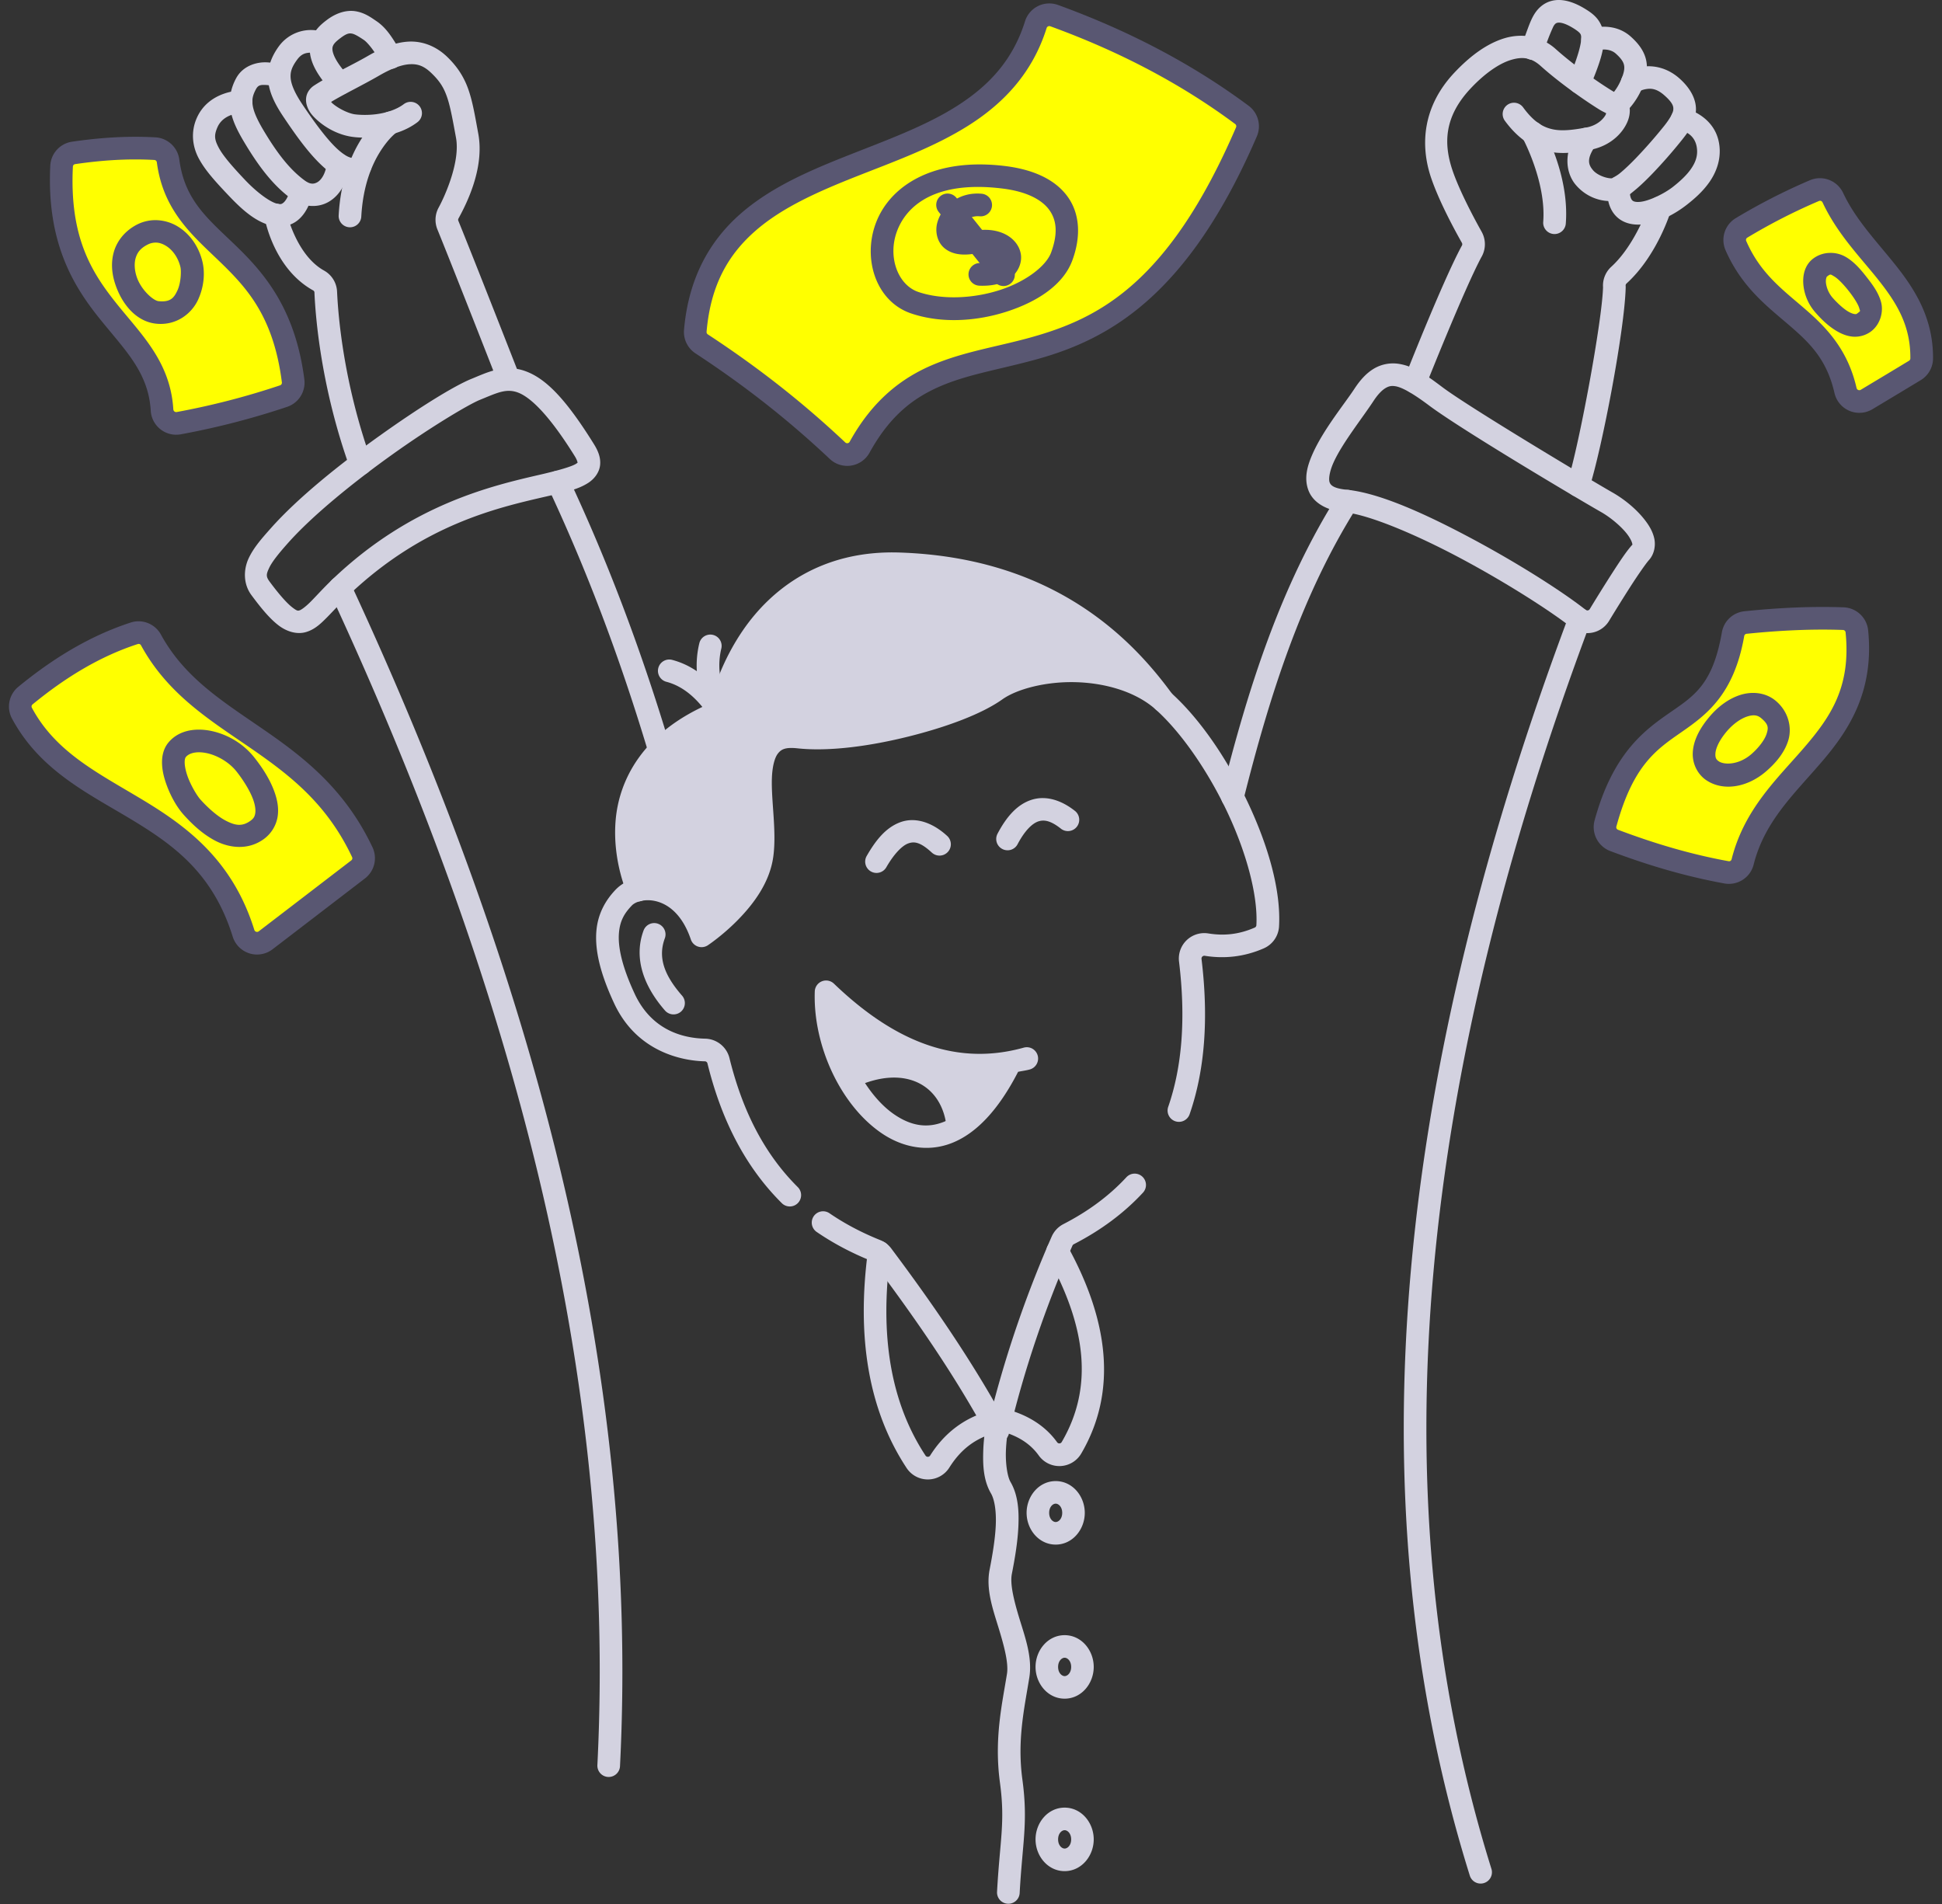 <svg xmlns="http://www.w3.org/2000/svg" width="204" height="200" fill="none" viewBox="0 0 204 200">
  <rect x="0" y="0" width="204" height="200" fill="#333333" stroke="none"/>
  <g clip-path="url(#a)">
    <path fill="#FF0" fill-rule="evenodd" d="m168.346 87.332 2.555-7.463 4.523-3.657 4.544-3.743 2.15-6.747 10.778-1.518 2.298 1.679-.053 5.934-4.298 7.592-5.229 4.683-2.566 5.678-.727 1.946-12.222-2.299-1.753-2.085Zm14.167-63.097 9.088-4.608 3.037 4.052 5.154 6.362 1.732 4.48.663 3.529s-3.336 2.363-4.053 2.46c-.716.096-4.181 1.122-4.181 1.122s-1.646-4.908-2.159-5.646c-.514-.737-4.042-3.165-4.042-3.165s-3.55-3.635-3.871-4.351a368.121 368.121 0 0 0-1.604-3.433l.236-.802ZM73.246 35.49c.684.171 6.116 4.192 6.116 4.192l7.902 6.822 1.935 1.475 4.587-6.127 8.875-3.678s8.736-1.86 9.484-2.673c.749-.813 8.672-5.132 9.271-6.159.598-1.026 5.367-6.896 5.827-7.88.46-.984 3.732-8.757 3.732-8.757l-7.25-5.486-11.216-4.865-3.55-.588-3.967 7.014-15.247 8.62-11.388 6.127-4.277 5.848-.834 6.116ZM7.445 15.89c1.133-.235 9.73-.556 9.73-.556l1.668 5.828 5.42 5.186 4.983 7.485 1.177 5.71-2.278 2.427-9.527 2-1.668-.803s-1.24-4.715-1.604-5.517c-.363-.802-4.501-5.71-4.501-5.71s-3.026-3.817-3.326-5.058c-.299-1.24-1.186-6.896-1.165-8.04.021-1.144 1.09-2.951 1.09-2.951ZM1.38 73.32l13.452-7.495 4.074 5.41 7.025 5.87 7.27 4.502 4.02 6.234.803 3.09-9.73 6.822-2.449.727s-2.684-5.967-3.39-6.715c-.705-.749-6.693-5.346-6.693-5.346s-6.33-4.106-7.207-4.79c-.876-.685-4.351-2.973-5.11-4.267-.76-1.294-2.064-4.042-2.064-4.042Z" clip-rule="evenodd"/>
    <path fill="#D3D2E0" fill-rule="evenodd" d="M106.15 111.588c-6.661 1.213-13.111-1.393-19.371-7.404-.12 3.374 1.038 7.134 2.938 10.072 5.507-2.63 9.59-.131 9.76 4.734 2.269-.86 4.576-3.139 6.673-7.402ZM76.103 72.869c1.362-4.209 5.897-14.061 18.38-13.64 15.86.534 23.636 8.792 27.722 14.419-4.779-4.274-13.852-3.821-17.605-1.152-3.758 2.673-14.532 5.596-20.712 4.928-6.182-.668-3.176 7.768-3.842 12.445-.67 4.677-6.349 8.436-6.349 8.436-1.43-4.225-4.58-5.365-6.694-4.835 0 0-5.617-12.27 7.482-18.264-1.32-1.944-2.804-3.153-4.5-3.593a1.19 1.19 0 0 1 .599-2.303c.91.236 1.784.631 2.616 1.192a9.923 9.923 0 0 1 .262-2.935 1.188 1.188 0 1 1 2.31.557c-.38 1.583-.225 3.163.33 4.745Z" clip-rule="evenodd"/>
    <path fill="#D3D2E0" d="M113.065 69.28c-3.545-.096-6.931.666-9.154 2.247-1.609 1.143-5.201 2.573-9.046 3.532-3.846.959-8.017 1.489-10.849 1.182-1.801-.194-3.324.354-4.182 1.458-.857 1.105-1.067 2.481-1.124 3.895-.113 2.827.443 6.115.159 8.107-.274 1.916-1.683 3.873-3.095 5.305a18.561 18.561 0 0 1-1.62 1.444c-2.394-4.641-7.243-5.348-9.505-2.975-.94.99-1.843 2.391-2.002 4.336-.16 1.945.358 4.351 1.872 7.595 2.4 5.148 7.23 6.026 9.503 6.077a.287.287 0 0 1 .296.228v.003c1.388 5.627 3.793 10.679 7.808 14.669a1.187 1.187 0 0 0 1.683-.005 1.19 1.19 0 0 0-.006-1.682c-3.64-3.617-5.86-8.22-7.175-13.549a2.686 2.686 0 0 0-2.564-2.042h.011c-1.808-.041-5.464-.551-7.4-4.704v-.001c-1.41-3.02-1.768-5.04-1.657-6.394.11-1.355.626-2.125 1.355-2.89.856-.897 4.552-1.29 6.198 3.57a1.191 1.191 0 0 0 1.783.61s1.52-1.003 3.114-2.62c1.595-1.617 3.361-3.877 3.756-6.639.383-2.686-.233-5.955-.137-8.348.048-1.196.288-2.095.626-2.53.339-.436.758-.692 2.048-.553 3.347.362 7.653-.235 11.68-1.24 4.026-1.003 7.699-2.372 9.849-3.9 1.536-1.093 4.577-1.893 7.711-1.808 3.134.084 6.336 1.01 8.427 2.891v.001c2.696 2.425 5.493 6.5 7.506 10.775 2.006 4.263 3.221 8.757 3.044 11.87a.294.294 0 0 1-.17.24c-1.696.744-3.275.875-4.887.614l-.008-.001a2.672 2.672 0 0 0-3.06 2.967v-.001c.73 6.011.313 11.077-1.141 15.263a1.19 1.19 0 0 0 2.248.781c1.602-4.614 2.017-10.054 1.255-16.331v-.001a.295.295 0 0 1 .336-.327l-.009-.002c1.998.323 4.111.144 6.227-.785l.003-.002a2.68 2.68 0 0 0 1.581-2.212l.003-.033c.228-3.828-1.145-8.544-3.268-13.053-2.123-4.509-5.005-8.777-8.068-11.531-2.68-2.412-6.408-3.406-9.953-3.502h-.002Zm6.084 54.002a1.18 1.18 0 0 0-.827.381c-1.791 1.934-3.991 3.571-6.614 4.92a2.693 2.693 0 0 0-1.228 1.302 118.259 118.259 0 0 0-6.067 17.331c-3.256-5.636-6.938-10.928-10.782-16.064v-.001a2.672 2.672 0 0 0-1.153-.883l.004.001c-2.014-.807-3.794-1.759-5.37-2.84a1.19 1.19 0 0 0-1.346 1.962c1.728 1.185 3.666 2.22 5.831 3.087l.004.001a.28.28 0 0 1 .125.097c4.388 5.865 8.561 11.85 12.054 18.309a1.186 1.186 0 0 0 1.202.613 1.19 1.19 0 0 0 1.001-.903c1.591-6.684 3.818-13.265 6.671-19.745v-.001a.306.306 0 0 1 .14-.15c2.838-1.46 5.275-3.263 7.272-5.421a1.19 1.19 0 0 0-.919-1.996h.002Z"/>
    <path fill="#D3D2E0" d="M69.135 97.037a1.19 1.19 0 0 0-1.529.701c-1.064 2.871-.01 5.827 2.251 8.413a1.193 1.193 0 0 0 1.678.113 1.191 1.191 0 0 0 .113-1.679c-1.945-2.225-2.53-4.08-1.811-6.02a1.19 1.19 0 0 0-.702-1.528Zm25.39-38.997c-8.331-.281-13.51 3.892-16.407 8.06-2.291 3.298-3.24 6.55-3.548 7.802-7.108 3.06-9.547 8.082-9.9 12.27-.362 4.308 1.252 7.793 1.252 7.793a1.19 1.19 0 1 0 2.163-.99s-1.348-2.99-1.044-6.604c.304-3.613 2.072-7.774 8.998-10.536a1.19 1.19 0 0 0 .728-.884s.723-3.777 3.305-7.493c2.583-3.717 6.847-7.294 14.373-7.04 15.46.52 22.809 8.435 26.798 13.929a1.197 1.197 0 0 0 .777.476 1.185 1.185 0 0 0 1.2-.554 1.175 1.175 0 0 0 .143-.899 1.178 1.178 0 0 0-.194-.422c-4.183-5.76-12.386-14.36-28.644-14.908Zm1.25 28.108a3.59 3.59 0 0 0-1.2.22c-1.545.568-2.598 1.923-3.532 3.545a1.189 1.189 0 1 0 2.062 1.187c.81-1.409 1.66-2.268 2.29-2.5.632-.231 1.277-.167 2.514.98a1.19 1.19 0 0 0 1.616-1.746c-1.201-1.113-2.516-1.701-3.75-1.686Zm13.772-2.315a3.79 3.79 0 0 0-1.15.17c-1.512.469-2.654 1.757-3.609 3.57a1.183 1.183 0 0 0 .137 1.315 1.195 1.195 0 0 0 1.267.376 1.19 1.19 0 0 0 .7-.582c.801-1.518 1.599-2.218 2.21-2.408.611-.19 1.3-.058 2.365.79a1.19 1.19 0 0 0 1.483-1.86c-1.067-.85-2.243-1.365-3.403-1.371Zm-17.035 46.533a1.191 1.191 0 0 0-1.336 1.022c-1.189 8.904-.01 16.648 4.067 22.827 0 .002.002.003.003.005a2.67 2.67 0 0 0 4.466-.042l.007-.011c1.17-1.863 2.683-3.09 4.877-3.667.305-.08.565-.278.724-.551a1.186 1.186 0 0 0-.427-1.626 1.186 1.186 0 0 0-.902-.123c-2.767.727-4.858 2.428-6.287 4.702l.007-.011a.284.284 0 0 1-.243.136.29.29 0 0 1-.244-.126c-3.688-5.595-4.829-12.677-3.692-21.198a1.196 1.196 0 0 0-.233-.88 1.203 1.203 0 0 0-.788-.457h.001Z"/>
    <path fill="#D3D2E0" d="M111.425 130.312a1.189 1.189 0 0 0-1.513 1.275c.017.156.065.306.141.443 3.988 7.229 4.885 13.628 1.473 19.451a.286.286 0 0 1-.474.025l.004.005c-1.341-1.876-3.346-3.003-5.651-3.566a1.19 1.19 0 0 0-.565 2.311c1.919.469 3.321 1.297 4.282 2.639l.004.006a2.663 2.663 0 0 0 4.452-.214c3.902-6.655 2.771-14.171-1.442-21.807a1.19 1.19 0 0 0-.711-.568Z"/>
    <path fill="#D3D2E0" d="M104.92 148.933c-.31-.056-.63.013-.89.192-.259.18-.436.455-.493.766 0 0-.204 1.119-.25 2.504-.045 1.386-.013 3.066.81 4.474.382.655.57 1.888.505 3.347-.065 1.459-.345 3.121-.646 4.66v-.001c-.397 2.022.308 4.065.907 6.008.599 1.943 1.1 3.791.915 4.946-.502 3.131-1.361 6.803-.739 11.41v.001c.574 4.229-.006 6.015-.304 11.506a1.19 1.19 0 0 0 2.376.129c.29-5.348.901-7.424.286-11.954v-.001c-.561-4.154.208-7.461.73-10.714.326-2.038-.394-4.087-.991-6.023-.596-1.936-1.06-3.754-.845-4.85v-.001c.309-1.579.613-3.333.687-5.01.075-1.678-.04-3.303-.827-4.652v-.001c-.349-.597-.525-2-.486-3.195.04-1.196.213-2.158.213-2.158a1.19 1.19 0 0 0-.958-1.383Zm5.976 6.645c-1.769 0-3.055 1.591-3.055 3.335 0 1.745 1.286 3.335 3.055 3.335 1.77 0 3.056-1.59 3.056-3.335 0-1.744-1.286-3.335-3.056-3.335Zm0 2.37c.298 0 .686.335.686.965 0 .631-.388.965-.686.965-.297 0-.685-.334-.685-.965 0-.63.388-.965.685-.965Zm.94 13.815c-1.769 0-3.056 1.591-3.056 3.335 0 1.745 1.287 3.335 3.056 3.335 1.769 0 3.056-1.59 3.056-3.335 0-1.744-1.287-3.335-3.056-3.335Zm0 2.37c.297 0 .686.335.686.965 0 .631-.389.966-.686.966-.297 0-.686-.335-.686-.966 0-.63.389-.965.686-.965Zm0 15.746c-1.769 0-3.056 1.59-3.056 3.335 0 1.744 1.287 3.335 3.056 3.335 1.769 0 3.056-1.591 3.056-3.335 0-1.745-1.287-3.335-3.056-3.335Zm0 2.369c.297 0 .686.335.686.966 0 .63-.389.965-.686.965-.297 0-.686-.335-.686-.965 0-.631.389-.966.686-.966Zm35.093-154.03a3.936 3.936 0 0 0-2.531.462c-.795.453-1.471 1.17-2.103 2.133-1.055 1.61-3.243 4.262-4.381 6.794-.569 1.266-.967 2.597-.462 3.914.505 1.318 1.933 2.108 3.821 2.294 2.526.248 7.471 2.327 12.172 4.836 4.701 2.509 9.306 5.443 11.597 7.234l-.049-.04a2.666 2.666 0 0 0 4.017-.597l.007-.012a173.995 173.995 0 0 1 2.293-3.678c.808-1.254 1.626-2.418 1.902-2.72.581-.637.723-1.564.56-2.29-.163-.726-.535-1.344-.988-1.929-.907-1.168-2.185-2.2-3.425-2.903-2.113-1.2-14.981-8.9-17.811-11.024-1.567-1.175-2.958-2.221-4.619-2.474Zm-.87 2.344c.157-.027.318-.022.512.008.775.118 2.027.884 3.549 2.025 3.344 2.51 15.782 9.894 18.065 11.19.957.543 2.082 1.472 2.719 2.293.319.41.503.794.548.992.045.199.045.118.004.164-.596.653-1.317 1.75-2.145 3.035a174.61 174.61 0 0 0-2.318 3.72.292.292 0 0 1-.437.062 1.065 1.065 0 0 0-.049-.04c-2.509-1.96-7.133-4.893-11.943-7.46-4.809-2.566-9.657-4.77-13.058-5.103-1.437-.142-1.718-.48-1.833-.779-.114-.299-.045-1.073.41-2.086.911-2.027 2.999-4.632 4.201-6.466.497-.758.942-1.17 1.291-1.37.174-.1.326-.158.483-.185h.001Zm-59.729 62.52a1.187 1.187 0 0 0-.741 1.06c-.198 5.603 2.642 11.875 6.973 14.86 2.166 1.493 4.856 2.095 7.475 1.045 2.513-1.007 4.839-3.432 6.911-7.461.412-.087.821-.133 1.233-.248a1.191 1.191 0 0 0 .265-2.182 1.189 1.189 0 0 0-.904-.109c-6.835 1.907-13.33-.375-19.94-6.721a1.187 1.187 0 0 0-1.272-.244Zm1.875 3.941c5.049 4.162 10.36 6.238 15.792 5.953-1.651 2.727-3.335 4.257-4.845 4.863-1.842.739-3.547.371-5.24-.795-2.734-1.884-5.009-6.029-5.707-10.021Z"/>
    <path fill="#D3D2E0" d="M141.27 51.486c-.308.07-.575.259-.744.526-6.037 9.57-9.444 20.374-12.212 31.406a1.187 1.187 0 0 0 .864 1.444 1.193 1.193 0 0 0 1.245-.445c.093-.125.161-.268.199-.42 2.745-10.94 6.095-21.487 11.916-30.716a1.19 1.19 0 0 0-1.268-1.795Zm25.07 12.462a1.188 1.188 0 0 0-1.531.697c-17.686 47.22-23.087 91.806-10.403 132.401a1.19 1.19 0 0 0 2.271-.71c-12.48-39.938-7.21-83.948 10.36-130.856a1.193 1.193 0 0 0-.697-1.532Zm-6.924-60.179a6.07 6.07 0 0 0-1.407.257c-1.844.565-3.582 1.862-5.217 3.59v.001c-3.358 3.554-3.625 7.623-2.46 11.06.855 2.513 2.46 5.456 3.233 6.828a.299.299 0 0 1-.004.305c-.013.02-.025.042-.037.063-2.049 3.816-5.982 13.832-5.982 13.832a1.191 1.191 0 0 0 1.579 1.528c.29-.126.518-.361.633-.654 0 0 4.049-10.198 5.866-13.581l-.036.063a2.683 2.683 0 0 0 .055-2.72v-.002c-.743-1.321-2.314-4.252-3.053-6.427-.97-2.86-.88-5.68 1.935-8.66 1.455-1.539 2.944-2.572 4.186-2.952 1.241-.38 2.157-.25 3.135.63 1.324 1.188 2.933 2.398 4.326 3.364.697.483 1.338.904 1.867 1.23.282.173.471.252.687.37-.032.088-.024.12-.096.237-.303.488-.937 1.076-2.044 1.274-1.346.24-2.496.393-3.498.171-1.002-.22-1.962-.764-3.086-2.298a1.188 1.188 0 1 0-1.919 1.406c1.372 1.872 2.924 2.87 4.492 3.216 1.569.346 3.048.093 4.429-.153 1.768-.316 2.999-1.317 3.647-2.363.325-.523.524-1.05.553-1.624a1.944 1.944 0 0 0-.159-.93 1.659 1.659 0 0 0-.883-.839c.03.011-.396-.198-.877-.494a40.485 40.485 0 0 1-1.758-1.158c-1.331-.923-2.885-2.097-4.092-3.18a5.433 5.433 0 0 0-4.015-1.39Z"/>
    <path fill="#D3D2E0" d="M161.322 12.802a1.19 1.19 0 0 0-1.359 1.727s2.473 4.576 2.147 8.773a1.18 1.18 0 0 0 .282.866 1.187 1.187 0 0 0 1.677.13 1.188 1.188 0 0 0 .412-.812c.406-5.21-2.444-10.12-2.444-10.12a1.193 1.193 0 0 0-.715-.564ZM163.739 0c-.275 0-.538.035-.788.103-.996.27-1.549 1.009-1.802 1.428-.339.56-.572 1.235-.823 1.913a55.69 55.69 0 0 0-.453 1.273 1.198 1.198 0 0 0 .061.909 1.18 1.18 0 0 0 .685.6 1.187 1.187 0 0 0 1.508-.746s.192-.569.43-1.21a21.23 21.23 0 0 1 .626-1.506l.003-.003c.122-.204.217-.316.388-.362.171-.047.655-.084 1.721.578.35.217.56.386.654.5.094.116.131.17.15.433.037.526-.252 1.878-1.273 4.289a1.191 1.191 0 0 0 1.93 1.311c.111-.11.2-.24.261-.384 1.067-2.52 1.551-4.037 1.454-5.386a3.186 3.186 0 0 0-.683-1.77c-.377-.46-.815-.752-1.239-1.015-1.045-.648-1.984-.956-2.81-.955Z"/>
    <path fill="#D3D2E0" d="M168.388 2.807c-.859.013-1.479.238-1.479.238a1.193 1.193 0 0 0-.805 1.048 1.18 1.18 0 0 0 .293.863 1.19 1.19 0 0 0 1.277.342s1.266-.37 2.047.322c.575.512.792.867.868 1.174.076.308.053.708-.235 1.426-.573 1.426-1.304 1.927-1.304 1.927a1.174 1.174 0 0 0-.475.777 1.188 1.188 0 0 0 1.456 1.34c.151-.037.294-.103.421-.195 0 0 1.32-.995 2.11-2.964.393-.979.568-1.947.337-2.882-.231-.934-.828-1.696-1.596-2.38v-.001c-.957-.85-2.055-1.049-2.914-1.035h-.001Z"/>
    <path fill="#D3D2E0" d="M173.405 6.964a4.19 4.19 0 0 0-.857.044 4.642 4.642 0 0 0-1.777.683 1.194 1.194 0 0 0-.486.77 1.189 1.189 0 0 0 1.858 1.173s.28-.197.778-.276c.498-.08 1.09-.07 1.902.645.908.8.981 1.18.951 1.522-.031.343-.347.928-.946 1.684a51.36 51.36 0 0 1-3.006 3.427c-.594.614-1.187 1.178-1.67 1.57-.482.39-.966.547-.747.52-.517.065-1.587-.283-2.063-.846-.475-.562-.731-1.164.272-2.595a1.187 1.187 0 0 0-.291-1.656 1.191 1.191 0 0 0-1.657.29c-1.426 2.035-1.227 4.212-.14 5.498 1.088 1.286 2.69 1.856 4.177 1.668.878-.11 1.341-.54 1.947-1.032.607-.491 1.247-1.107 1.881-1.762a52.57 52.57 0 0 0 3.162-3.606c.668-.844 1.341-1.739 1.45-2.946.109-1.207-.527-2.446-1.748-3.522-.988-.87-2.07-1.208-2.99-1.253Z"/>
    <path fill="#D3D2E0" d="M176.925 11.348a1.191 1.191 0 0 0-1.388.95 1.19 1.19 0 0 0 .951 1.388s1.526.191 1.759 1.825v.002c.121.844-.133 1.538-.624 2.243-.491.705-1.223 1.352-1.886 1.873-.908.712-2.504 1.49-3.461 1.576-.478.042-.693-.046-.804-.152-.111-.105-.302-.396-.268-1.266a1.188 1.188 0 1 0-2.377-.094c-.051 1.278.256 2.372 1.007 3.085.751.713 1.762.876 2.653.797 1.781-.159 3.497-1.116 4.719-2.075.732-.576 1.647-1.348 2.369-2.384.721-1.035 1.247-2.402 1.026-3.94v-.001c-.446-3.13-3.677-3.827-3.677-3.827h.001Z"/>
    <path fill="#D3D2E0" d="M174.729 20.687a1.19 1.19 0 0 0-1.492.778s-1.397 4.197-3.968 6.548l.011-.01a2.671 2.671 0 0 0-.879 2.26l-.006-.146c-.08 3.587-2.555 16.845-3.738 20.519a1.2 1.2 0 0 0 .073.907 1.204 1.204 0 0 0 .694.59 1.19 1.19 0 0 0 1.497-.768c1.374-4.266 3.753-16.763 3.852-21.195a1.192 1.192 0 0 0-.006-.147.286.286 0 0 1 .096-.245l.011-.01c3.258-2.978 4.632-7.588 4.632-7.588a1.183 1.183 0 0 0-.37-1.27 1.19 1.19 0 0 0-.407-.223ZM53.559 38.682c-1.512-.025-2.835.629-4.02 1.108-1.845.745-5.527 3.032-9.67 5.989-4.144 2.956-8.583 6.51-11.428 9.72-.886.997-1.766 1.977-2.31 3.124-.544 1.148-.614 2.679.277 3.884 1.105 1.495 1.97 2.504 2.84 3.175.87.67 1.94.985 2.873.718.932-.267 1.562-.877 2.229-1.549.666-.672 1.37-1.466 2.262-2.316 7.822-7.454 15.66-9.204 20.733-10.375 1.87-.431 3.342-.703 4.491-1.466.575-.382 1.11-1.034 1.2-1.821.088-.788-.199-1.501-.639-2.21-2.958-4.757-5.073-6.932-7.263-7.697a4.996 4.996 0 0 0-1.576-.284Zm-.101 2.374c.291 0 .583.049.892.156 1.236.432 3.176 2.122 6.028 6.708.288.464.294.692.294.686 0-.007.068-.04-.15.106-.437.29-1.848.7-3.71 1.13-5.06 1.168-13.573 3.092-21.84 10.97-.974.928-1.72 1.768-2.31 2.364-.591.596-1.026.888-1.195.937-.17.048-.236.092-.766-.316-.53-.408-1.33-1.285-2.38-2.704-.397-.538-.361-.773-.04-1.45.321-.678 1.067-1.583 1.94-2.565 2.602-2.937 6.969-6.466 11.029-9.363 4.06-2.897 7.98-5.235 9.178-5.72 1.286-.518 2.154-.942 3.029-.94Z"/>
    <path fill="#D3D2E0" d="M59.02 49.517a1.19 1.19 0 0 0-1.48 1.624c3.903 8.308 7.462 17.54 10.584 27.96a1.188 1.188 0 1 0 2.279-.682c-3.154-10.528-6.755-19.871-10.71-28.289a1.191 1.191 0 0 0-.673-.613ZM36.137 60.616a1.19 1.19 0 0 0-1.487 1.619c18.997 40.896 30.181 81.901 28.103 123.172a1.188 1.188 0 0 0 1.588 1.181 1.195 1.195 0 0 0 .675-.611 1.19 1.19 0 0 0 .113-.45c2.104-41.778-9.219-83.171-28.321-124.294a1.19 1.19 0 0 0-.67-.617Zm6.77-56.244c-1.434.078-2.813.668-4.247 1.497-1.882 1.086-4 2.03-5.677 3.122-.327.213-.63.567-.758.978-.128.411-.083.817.02 1.138.206.643.596 1.073 1.046 1.483.9.818 2.124 1.493 3.443 1.74.696.13 1.782.192 3.077.026 1.294-.166 2.775-.565 4.038-1.518a1.188 1.188 0 0 0-.552-2.128 1.189 1.189 0 0 0-.881.229c-.786.593-1.882.927-2.908 1.058-1.027.132-2.006.057-2.336-.005-.736-.138-1.747-.677-2.28-1.162-.076-.069-.055-.065-.108-.127 1.398-.842 3.24-1.72 5.066-2.774 1.271-.735 2.347-1.136 3.186-1.181.839-.046 1.483.162 2.281.93.883.847 1.295 1.517 1.642 2.512.346.995.586 2.342.944 4.289.45 2.451-1.1 5.992-1.823 7.323l.006-.012a2.673 2.673 0 0 0-.135 2.318c1.871 4.603 6.403 16.193 6.403 16.193a1.19 1.19 0 0 0 2.216-.866s-4.528-11.58-6.417-16.229l-.003-.005a.284.284 0 0 1 .013-.252l.006-.011c.824-1.514 2.742-5.248 2.073-8.889-.355-1.934-.591-3.359-1.038-4.64-.446-1.282-1.142-2.393-2.24-3.447-1.179-1.133-2.625-1.668-4.06-1.59h.003Z"/>
    <path fill="#D3D2E0" d="M41.24 11.733a1.19 1.19 0 0 0-.89.187s-1.19.836-2.311 2.555c-1.122 1.718-2.263 4.39-2.464 8.173a1.19 1.19 0 0 0 2.376.127c.18-3.37 1.167-5.602 2.08-7 .913-1.399 1.663-1.892 1.663-1.892a1.19 1.19 0 0 0-.454-2.15ZM36.65 1.152c-.755.053-1.563.372-2.33.956-.55.42-1.578 1.212-1.756 2.612-.178 1.402.516 2.95 2.291 4.871a1.19 1.19 0 0 0 1.748-1.615C35.054 6.3 34.878 5.385 34.924 5.02c.046-.364.336-.638.838-1.02h.003c.679-.519.94-.517 1.21-.47.271.048.683.285 1.252.67.298.202.808.809 1.158 1.353.35.543.569.992.569.992a1.19 1.19 0 1 0 2.139-1.042s-.278-.57-.708-1.238c-.43-.669-.985-1.466-1.823-2.034-.568-.385-1.23-.878-2.176-1.044a3.028 3.028 0 0 0-.735-.036Z"/>
    <path fill="#D3D2E0" d="M32.515 3.155a4.17 4.17 0 0 0-3.211 1.693c-.791 1.076-1.247 2.288-1.141 3.56.105 1.27.69 2.492 1.62 3.876 1.1 1.638 2.405 3.517 3.797 4.881.696.682 1.408 1.255 2.262 1.568.853.313 1.981.237 2.776-.412a1.19 1.19 0 0 0-1.504-1.843c-.168.137-.136.137-.454.021-.317-.116-.85-.479-1.415-1.033-1.13-1.107-2.41-2.903-3.487-4.508v-.001c-.818-1.218-1.17-2.1-1.225-2.747-.053-.646.11-1.168.688-1.952.454-.617.903-.71 1.371-.725a2.32 2.32 0 0 1 .803.108 1.19 1.19 0 0 0 .849-2.222s-.76-.295-1.729-.264Z"/>
    <path fill="#D3D2E0" d="M28.003 6.548c-.99-.04-2.461.316-3.196 1.667-.582 1.071-.787 2.229-.591 3.345.196 1.116.716 2.164 1.426 3.355 1.612 2.706 3.128 4.628 4.985 5.98 1.138.828 2.655 1.003 3.86.328 1.205-.675 1.99-2.045 2.227-3.821a1.19 1.19 0 0 0-2.358-.314c-.169 1.264-.651 1.846-1.031 2.06-.38.212-.766.21-1.299-.177-1.485-1.082-2.812-2.707-4.34-5.273-.65-1.09-1.016-1.917-1.127-2.55-.111-.631-.043-1.094.338-1.796.23-.421.498-.448 1.01-.427.511.02.985.198.985.198a1.19 1.19 0 0 0 .884-2.209s-.785-.326-1.773-.366Z"/>
    <path fill="#D3D2E0" d="M25.33 9.5s-3.396-.012-4.673 2.927c-.605 1.39-.471 2.889.2 4.17.672 1.28 1.761 2.467 3.167 3.951 1.463 1.542 2.917 2.834 4.639 3.185.86.176 1.863.01 2.61-.595.748-.605 1.22-1.51 1.54-2.671a1.19 1.19 0 0 0-2.292-.635c-.242.873-.551 1.3-.745 1.458-.194.157-.293.183-.638.112-.69-.14-2.061-1.093-3.388-2.49-1.38-1.456-2.343-2.576-2.785-3.42-.443-.844-.486-1.29-.127-2.117.65-1.493 2.488-1.496 2.488-1.496a1.19 1.19 0 0 0 .003-2.38h.001Z"/>
    <path fill="#D3D2E0" d="M28.725 21.408a1.189 1.189 0 0 0-.946 1.391s.875 5.338 5.091 7.692a.268.268 0 0 1 .163.252v.04c.117 2.535.672 9.825 3.711 18.345a1.191 1.191 0 0 0 2.196.11 1.187 1.187 0 0 0 .045-.909c-2.926-8.201-3.465-15.26-3.575-17.655v.041a2.664 2.664 0 0 0-1.4-2.311l.018.009c-2.927-1.634-3.914-6.06-3.914-6.06a1.19 1.19 0 0 0-1.391-.945h.002Z"/>
    <path fill="#595772" d="M110.071.365a2.69 2.69 0 0 0-1.035.274 2.686 2.686 0 0 0-1.361 1.594v.003c-1.305 4.162-3.876 6.825-7.194 8.926-3.318 2.102-7.378 3.572-11.41 5.167-4.033 1.595-8.05 3.316-11.245 6.096-3.194 2.781-5.496 6.678-5.972 12.23v.005a2.683 2.683 0 0 0 1.202 2.458l.003.002c5.809 3.81 10.262 7.474 14.096 11.08a2.67 2.67 0 0 0 2.247.707h.003a2.676 2.676 0 0 0 1.93-1.343l.002-.004c2.206-3.997 4.728-5.86 7.67-7.085 2.941-1.224 6.349-1.734 10.046-2.776 7.394-2.083 15.723-6.557 22.973-23.37a2.686 2.686 0 0 0-.847-3.206l-.004-.004C125.243 6.705 118.529 3.208 111.138.52l-.003-.001a2.67 2.67 0 0 0-1.06-.153h-.004Zm.252 2.392c7.201 2.618 13.701 6.01 19.424 10.268.114.085.15.224.092.357v.002c-7.056 16.365-14.406 20.045-21.435 22.025-3.514.99-7.003 1.49-10.316 2.87-3.312 1.38-6.4 3.716-8.835 8.128a.293.293 0 0 1-.455.074l-.007-.007c-3.92-3.688-8.498-7.454-14.431-11.345l-.003-.001a.29.29 0 0 1-.134-.273c.431-5.013 2.355-8.19 5.164-10.635 2.81-2.446 6.573-4.103 10.557-5.68 3.985-1.575 8.18-3.07 11.809-5.368 3.629-2.299 6.7-5.471 8.19-10.222a.295.295 0 0 1 .38-.193Z"/>
    <path fill="#595772" d="M102.925 17.272c-5.988-.002-9.604 2.753-10.89 6.086-1.471 3.809-.015 8.314 3.67 9.563 3.199 1.085 6.899.83 10.069-.195 3.169-1.026 5.915-2.787 6.87-5.37.932-2.525.795-4.938-.514-6.726-1.308-1.788-3.585-2.818-6.494-3.182a21.92 21.92 0 0 0-2.712-.176h.001Zm-.004 2.365c.749.008 1.555.064 2.421.172 2.509.314 4.092 1.164 4.869 2.226.777 1.062.95 2.467.202 4.497-.52 1.404-2.625 3.042-5.372 3.93-2.747.89-6.03 1.068-8.573.206-2.157-.731-3.27-3.719-2.214-6.453.923-2.392 3.42-4.634 8.667-4.578Z"/>
    <path fill="#595772" d="M102.247 20.348c-1.921.17-3.367 1.505-3.789 3.046-.24.88-.051 2.029.785 2.7.837.67 1.979.776 3.345.515.928-.177 1.557-.057 1.9.103.344.16.392.323.398.361.006.038.055.057-.166.218-.221.162-.775.38-1.744.34a1.192 1.192 0 0 0-1.237 1.14 1.187 1.187 0 0 0 1.139 1.238c1.345.055 2.438-.208 3.244-.796.806-.588 1.265-1.586 1.112-2.524-.154-.938-.834-1.71-1.739-2.132-.904-.423-2.042-.535-3.353-.285-.986.189-1.378-.008-1.41-.034-.032-.026-.046.031.021-.216.136-.494.981-1.406 2.134-1.303a1.19 1.19 0 1 0 .212-2.37 4.81 4.81 0 0 0-.851 0h-.001Z"/>
    <path fill="#595772" d="M99.667 20.339a1.19 1.19 0 0 0-1.058 1.926l5.855 7.306a1.19 1.19 0 1 0 1.856-1.488l-5.855-7.306a1.192 1.192 0 0 0-.798-.438Zm-83.321-5.911c-3.028-.172-5.945.043-8.785.457a2.68 2.68 0 0 0-2.28 2.525c-.384 7.92 2.317 12.458 5.049 15.89 2.732 3.432 5.259 5.718 5.506 9.858v.013a2.687 2.687 0 0 0 1.02 1.923 2.67 2.67 0 0 0 2.116.53h.006a81.438 81.438 0 0 0 11.19-2.889 2.683 2.683 0 0 0 1.802-2.882c-.94-7.353-4.175-11.118-7.128-13.98-2.952-2.862-5.435-4.76-6.008-9.125a2.684 2.684 0 0 0-2.48-2.32h-.008Zm-.141 2.375a.28.28 0 0 1 .272.254c.68 5.186 3.86 7.762 6.71 10.524 2.85 2.763 5.555 5.776 6.424 12.577v.005a.282.282 0 0 1-.197.315 79.061 79.061 0 0 1-10.858 2.804.293.293 0 0 1-.233-.06.3.3 0 0 1-.115-.218v.013c-.302-5.057-3.426-7.94-6.02-11.199-2.593-3.258-4.892-6.933-4.532-14.299v-.008a.274.274 0 0 1 .248-.272c2.724-.397 5.472-.596 8.3-.436Z"/>
    <path fill="#595772" d="M16.628 23.136a4.218 4.218 0 0 0-2.237.455c-1.257.647-2.083 1.699-2.419 2.828-.336 1.13-.229 2.296.11 3.35.675 2.107 2.18 4.017 4.334 4.233 2.155.218 3.74-1.101 4.393-2.52.652-1.419.717-2.859.469-3.941v-.003c-.373-1.606-1.303-2.934-2.553-3.716a4.575 4.575 0 0 0-2.096-.686Zm-.147 2.35c.328.026.652.147.981.353.658.411 1.258 1.208 1.497 2.236.084.369.06 1.604-.312 2.414-.373.81-.746 1.272-1.992 1.147-.56-.057-1.86-1.2-2.308-2.594-.224-.696-.258-1.392-.094-1.945.164-.553.48-1.005 1.227-1.39a1.84 1.84 0 0 1 1.002-.22h-.001Zm-1.802 39.779a2.644 2.644 0 0 0-.921.119c-.004 0-.007.002-.01.003-4.364 1.417-8.251 3.825-11.837 6.768a2.677 2.677 0 0 0-.663 3.303l.003.005c2.911 5.438 7.937 7.84 12.474 10.57 4.538 2.732 8.649 5.697 10.721 12.356v.004a2.68 2.68 0 0 0 1.746 1.749v.001a2.682 2.682 0 0 0 2.434-.425l.003-.002a9309.98 9309.98 0 0 0 9.712-7.446 2.68 2.68 0 0 0 .793-3.257c-2.95-6.258-7.44-9.626-11.658-12.526-4.216-2.897-8.12-5.35-10.566-9.82a2.683 2.683 0 0 0-2.233-1.402h.002Zm-.207 2.39a.28.28 0 0 1 .348.145c2.78 5.086 7.148 7.787 11.31 10.648 4.163 2.86 8.158 5.858 10.854 11.58a.277.277 0 0 1-.088.353l-.003.002a9306.015 9306.015 0 0 1-9.708 7.443.298.298 0 0 1-.274.049.297.297 0 0 1-.196-.196C24.43 90.34 19.61 86.8 14.95 83.995c-4.658-2.803-9.093-4.969-11.6-9.649a.277.277 0 0 1 .07-.354c3.423-2.809 7.05-5.038 11.05-6.338h.001Z"/>
    <path fill="#595772" d="M21.042 76.644c-1.255-.033-2.49.334-3.334 1.335v.001c-.54.64-.697 1.43-.688 2.15.009.72.173 1.423.402 2.097.46 1.348 1.152 2.553 1.855 3.338v.002c.797.887 1.943 2.03 3.38 2.768 1.436.737 3.384.998 5.021-.173a3.64 3.64 0 0 0 1.477-2.328c.146-.867-.006-1.705-.264-2.48-.517-1.55-1.485-2.92-2.212-3.83-1.14-1.424-2.756-2.357-4.39-2.722a6.53 6.53 0 0 0-1.248-.158h.001Zm-.032 2.379c.234.007.488.04.76.1 1.09.243 2.3.948 3.052 1.887.623.78 1.456 2.028 1.813 3.096.178.535.23 1.007.175 1.333-.055.326-.154.53-.513.787-.857.613-1.574.495-2.552-.007-.979-.502-1.997-1.462-2.696-2.24-.356-.399-1.028-1.501-1.374-2.518-.173-.509-.272-1.004-.276-1.36-.005-.356.073-.523.128-.588.266-.315.782-.513 1.484-.49Zm172.675-15.227c-3.243-.118-6.734.03-10.448.413a2.685 2.685 0 0 0-2.357 2.194v.003c-.976 5.581-2.957 6.706-5.605 8.546-2.646 1.84-5.872 4.29-7.764 11.206a2.689 2.689 0 0 0 1.625 3.232c3.833 1.448 7.812 2.65 12.02 3.414a2.68 2.68 0 0 0 3.059-1.99l-.003.009c1.141-4.54 4.226-7.382 7.132-10.767 2.907-3.385 5.542-7.447 4.897-13.855a2.691 2.691 0 0 0-2.549-2.405h-.007Zm-.094 2.377a.28.28 0 0 1 .282.266c.574 5.7-1.554 8.83-4.334 12.067-2.78 3.237-6.305 6.448-7.635 11.736l-.003.01c-.038.157-.164.239-.323.211-4.035-.733-7.871-1.889-11.601-3.298a.283.283 0 0 1-.18-.358l.004-.012c1.759-6.439 4.205-8.064 6.831-9.89 2.625-1.824 5.516-3.951 6.59-10.086a.283.283 0 0 1 .259-.244c3.623-.372 7.005-.514 10.111-.402h-.001Z"/>
    <path fill="#595772" d="M183.736 72.807a4.522 4.522 0 0 0-.961.203c-1.24.406-2.37 1.263-3.302 2.4-1.054 1.287-1.611 2.51-1.654 3.686-.044 1.177.537 2.262 1.415 2.855 1.754 1.186 4.307.8 6.315-.949.935-.817 1.868-1.86 2.29-3.188.422-1.327.074-3.036-1.297-4.192-.804-.679-1.824-.912-2.807-.815h.001Zm.635 2.341c.239.03.442.127.638.292.785.663.767 1.013.563 1.654-.204.64-.853 1.475-1.586 2.114-1.359 1.183-2.884 1.134-3.421.772-.268-.182-.386-.343-.369-.796.017-.453.28-1.243 1.117-2.266.695-.847 1.525-1.424 2.203-1.647.34-.111.615-.151.855-.123Zm6.786-56.43a2.626 2.626 0 0 0-1.017.209h-.003a63.14 63.14 0 0 0-7.813 3.995 2.677 2.677 0 0 0-1.068 3.347c1.675 3.845 4.342 5.883 6.577 7.797 2.236 1.913 4.058 3.64 4.877 7.238l.003.012a2.678 2.678 0 0 0 3.978 1.67c1.641-.984 3.935-2.362 5.071-3.053l.003-.001a2.673 2.673 0 0 0 1.292-2.257v-.004c.033-4.086-1.762-7.067-3.794-9.645-2.032-2.579-4.286-4.856-5.647-7.757l.004.01a2.699 2.699 0 0 0-2.461-1.561h-.002Zm.137 2.39a.301.301 0 0 1 .162.162l.005.009c1.58 3.369 4.02 5.793 5.932 8.219 1.911 2.425 3.309 4.753 3.283 8.15a.29.29 0 0 1-.139.246c-.002 0-.004.002-.005.003-1.12.68-3.423 2.064-5.064 3.048v.002a.303.303 0 0 1-.265.019l-.003-.002a.289.289 0 0 1-.173-.201l.003.013c-.96-4.215-3.345-6.544-5.65-8.517-2.305-1.974-4.51-3.652-5.943-6.94v-.002a.273.273 0 0 1 .117-.358 60.748 60.748 0 0 1 7.517-3.843.295.295 0 0 1 .225-.008h-.002Z"/>
    <path fill="#595772" d="M192.192 26.567a2.983 2.983 0 0 0-1.735.604c-.917.705-1.118 1.83-1.011 2.82a5.13 5.13 0 0 0 1.234 2.806c.533.616 1.301 1.416 2.273 1.986.486.285 1.035.52 1.67.578a2.833 2.833 0 0 0 1.946-.564c.978-.755 1.302-2.09 1.025-3.083-.278-.992-.878-1.799-1.502-2.595-.632-.806-1.311-1.62-2.244-2.155a3.172 3.172 0 0 0-1.656-.397Zm.094 2.277c.091.002.18.07.378.183.394.227.986.833 1.556 1.56.564.72.979 1.398 1.082 1.768.104.37.176.278-.187.559-.114.087-.138.09-.28.077-.142-.013-.392-.093-.678-.26-.572-.336-1.244-.988-1.68-1.492v-.001a2.957 2.957 0 0 1-.665-1.5c-.051-.473.092-.677.097-.681.197-.152.288-.215.378-.213h-.001Z"/>
  </g>
  <defs>
    <clipPath id="a">
      <path fill="#fff" d="M.942 0h202.116v200H.942z"/>
    </clipPath>
  </defs>
</svg>
